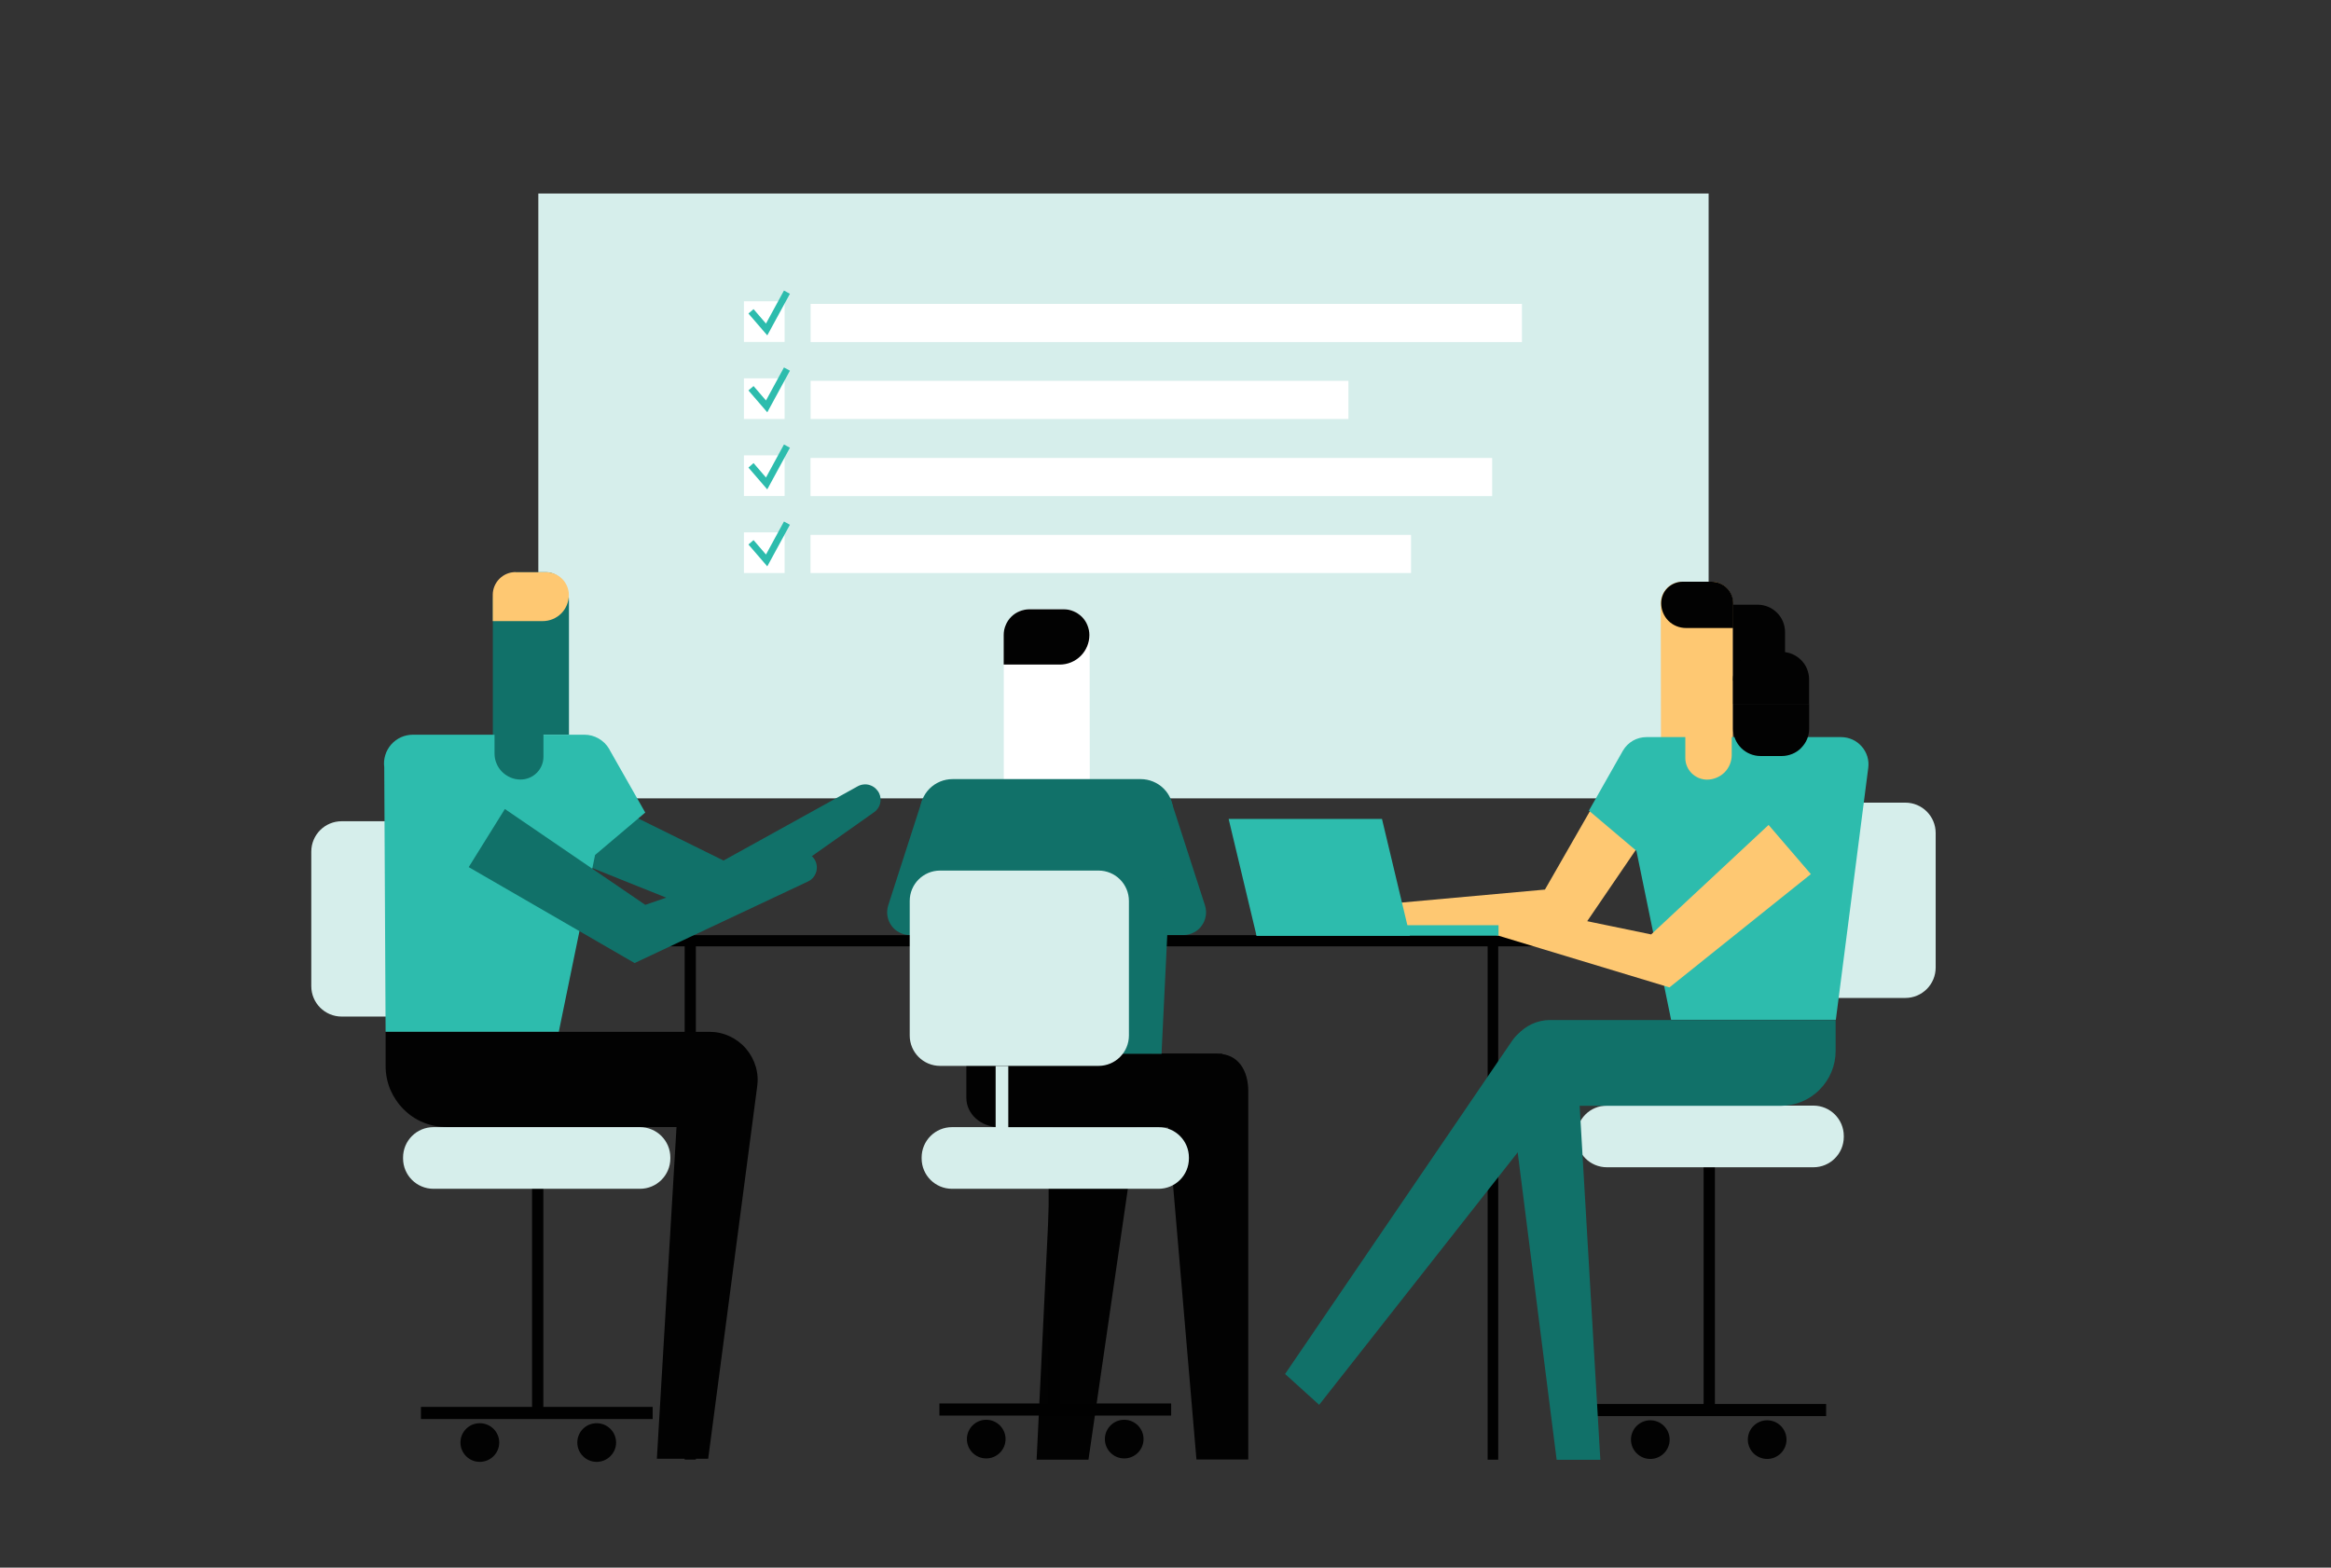 <?xml version="1.0" encoding="UTF-8"?>
<svg id="Layer_1" xmlns="http://www.w3.org/2000/svg" width="223" height="150" xmlns:xlink="http://www.w3.org/1999/xlink" viewBox="0 0 223 150">
  <rect x="0" y="0" width="223" height="150" fill="#333333" stroke="none"/>
  <defs>
    <style>
      .cls-1 {
        fill: #fff;
      }

      .cls-2 {
        fill: none;
      }

      .cls-3 {
        fill: #020202;
      }

      .cls-4 {
        fill: #117169;
      }

      .cls-5 {
        fill: #2dbcad;
      }

      .cls-6 {
        fill: #fec872;
      }

      .cls-7 {
        fill: #010101;
      }

      .cls-8 {
        fill: #d6eeeb;
      }

      .cls-9 {
        clip-path: url(#clippath);
      }
    </style>
    <clipPath id="clippath">
      <rect class="cls-2" x="29.48" y="18.52" width="155.99" height="121.4"/>
    </clipPath>
  </defs>
  <rect class="cls-2" width="223" height="150"/>
  <g class="cls-9">
    <g>
      <path class="cls-8" d="M163.46,18.52H51.5v57.87h111.96V18.52Z"/>
      <path class="cls-1" d="M145.6,29.08h-68.05v3.65h68.05v-3.65Z"/>
      <path class="cls-1" d="M129,36.44h-51.45v3.65h51.45v-3.65Z"/>
      <path class="cls-1" d="M75.06,28.83h-3.89v3.89h3.89v-3.89Z"/>
      <path class="cls-1" d="M75.06,36.2h-3.89v3.89h3.89v-3.89Z"/>
      <path class="cls-5" d="M73.41,32.1l-1.81-2.1.49-.42,1.19,1.38,1.72-3.16.57.31-2.17,3.99Z"/>
      <path class="cls-5" d="M73.41,39.46l-1.81-2.1.49-.42,1.19,1.38,1.72-3.16.57.31-2.17,3.99Z"/>
      <path class="cls-1" d="M142.75,43.82h-65.21v3.65h65.21v-3.65Z"/>
      <path class="cls-1" d="M134.99,51.18h-57.45v3.65h57.45v-3.65Z"/>
      <path class="cls-1" d="M75.06,43.57h-3.89v3.89h3.89v-3.89Z"/>
      <path class="cls-1" d="M75.06,50.94h-3.89v3.89h3.89v-3.89Z"/>
      <path class="cls-5" d="M73.41,46.84l-1.81-2.1.49-.43,1.19,1.38,1.72-3.16.57.31-2.17,3.99Z"/>
      <path class="cls-5" d="M73.41,54.2l-1.81-2.1.49-.42,1.19,1.38,1.72-3.16.57.31-2.17,3.99Z"/>
      <path class="cls-7" d="M66.57,90.31h-1.07v49.35h1.07v-49.35Z"/>
      <path class="cls-7" d="M143.33,90.31h-1.01v49.36h1.01v-49.36Z"/>
      <path class="cls-7" d="M151.87,89.48H62v1.07h89.87v-1.07Z"/>
      <path class="cls-7" d="M62.44,134.62h-22.17v1.16h22.17v-1.16Z"/>
      <path class="cls-3" d="M45.9,139.88c1.02,0,1.86-.83,1.86-1.85s-.83-1.85-1.86-1.85-1.85.83-1.85,1.85.83,1.85,1.85,1.85Z"/>
      <path class="cls-3" d="M57.08,139.88c1.02,0,1.86-.83,1.86-1.85s-.83-1.85-1.86-1.85-1.85.83-1.85,1.85.83,1.85,1.85,1.85Z"/>
      <path class="cls-7" d="M51.98,108.63h-1.08v26.57h1.08v-26.57Z"/>
      <path class="cls-8" d="M61.22,107.85h-19.75c-1.61,0-2.91,1.3-2.91,2.91v.08c0,1.61,1.3,2.91,2.91,2.91h19.75c1.61,0,2.91-1.3,2.91-2.91v-.08c0-1.61-1.3-2.91-2.91-2.91Z"/>
      <path class="cls-8" d="M47.84,78.58h-15.15c-1.61,0-2.91,1.3-2.91,2.91v12.87c0,1.61,1.3,2.91,2.91,2.91h15.15c1.61,0,2.91-1.3,2.91-2.91v-12.87c0-1.61-1.3-2.91-2.91-2.91Z"/>
      <path class="cls-4" d="M55.84,79.28c.76-1.67.48-3.26,2.13-2.49l11.25,5.55,12.83-7.1c.18-.1.37-.16.58-.18.2-.02.41,0,.6.07.19.06.37.17.52.3.15.14.27.3.36.48.15.32.17.68.08,1.01-.1.34-.31.63-.6.82l-14.55,10.28-12.77-5.12c-1.73-.69-1.2-1.92-.42-3.64Z"/>
      <path class="cls-3" d="M36.9,98.73h30.97c.66,0,1.32.14,1.92.42.6.28,1.14.68,1.57,1.18.43.5.75,1.09.94,1.73.19.64.23,1.3.13,1.96l-4.68,35.56h-4.91l1.88-31.74h-22c-.77,0-1.53-.15-2.23-.44-.71-.29-1.35-.72-1.89-1.27-.54-.54-.97-1.19-1.27-1.89-.29-.71-.44-1.47-.44-2.23v-3.27Z"/>
      <path class="cls-4" d="M54.42,70.3h-7.27v-12.81c0-1.52.98-2.74,2.18-2.74h2.92c1.21,0,2.18,1.21,2.18,2.74v12.81Z"/>
      <path class="cls-6" d="M49.32,54.75h2.92c.58,0,1.13.23,1.54.64.41.41.64.97.64,1.54,0,.66-.26,1.3-.73,1.77-.47.47-1.11.73-1.77.73h-4.78v-2.51c0-.58.23-1.13.64-1.54.41-.41.96-.64,1.54-.64Z"/>
      <path class="cls-5" d="M61.73,77.75l-3.37-5.93-.02-.04-.07-.13c-.24-.41-.59-.75-1.01-.99-.42-.24-.88-.36-1.36-.36h-16.39c-.39,0-.78.08-1.14.24-.36.16-.68.4-.94.69-.26.3-.46.64-.57,1.02-.12.38-.15.77-.1,1.16l.13,25.31h16.57l3.47-16.91,4.81-4.07Z"/>
      <path class="cls-4" d="M48.3,77.41l13.43,9.17,14.44-4.95c.19-.07.39-.1.59-.09.2.01.4.06.58.16.18.09.34.22.47.37.13.16.23.34.28.53.1.34.07.7-.07,1.01-.14.32-.39.58-.71.73l-16.6,7.81-15.87-9.18,3.46-5.56Z"/>
      <path class="cls-4" d="M51.99,69.49v2.92c0,.58-.23,1.13-.64,1.54-.41.41-.97.64-1.54.64-.33,0-.66-.06-.96-.19-.3-.13-.58-.31-.81-.54-.23-.23-.42-.51-.54-.81-.13-.3-.19-.63-.19-.96v-4.78h2.51c.58,0,1.13.23,1.54.64.41.41.64.96.64,1.54Z"/>
      <path class="cls-3" d="M109.1,105.48h-8.27l-1.66,34.19h4.96l4.97-34.19Z"/>
      <path class="cls-3" d="M116.48,100.82h-5.33l3.31,38.83h4.96v-35.22c0-1.99-.95-3.6-2.94-3.6Z"/>
      <path class="cls-7" d="M112.04,134.29h-22.17v1.16h22.17v-1.16Z"/>
      <path class="cls-3" d="M107.55,139.55c1.02,0,1.85-.83,1.85-1.85s-.83-1.85-1.85-1.85-1.85.83-1.85,1.85.83,1.85,1.85,1.85Z"/>
      <path class="cls-3" d="M94.35,139.55c1.02,0,1.85-.83,1.85-1.85s-.83-1.85-1.85-1.85-1.85.83-1.85,1.85.83,1.85,1.85,1.85Z"/>
      <path class="cls-7" d="M101.4,108.3h-1.08v26.57h1.08v-26.57Z"/>
      <path class="cls-8" d="M110.83,107.85h-19.75c-1.61,0-2.91,1.3-2.91,2.91v.08c0,1.61,1.3,2.91,2.91,2.91h19.75c1.61,0,2.91-1.3,2.91-2.91v-.08c0-1.61-1.3-2.91-2.91-2.91Z"/>
      <path class="cls-3" d="M116.94,100.83l-24.49-.07v4.3c0,1.54,1.4,2.79,3.13,2.79h18.23c1.73,0,3.13-1.25,3.13-2.79v-4.23Z"/>
      <path class="cls-1" d="M104.25,78.17h-8.22v-17.33c-.01-.66.24-1.3.7-1.78.46-.48,1.09-.75,1.76-.76h3.29c.66.01,1.3.29,1.76.76.46.48.71,1.12.7,1.78l.02,17.33Z"/>
      <path class="cls-3" d="M98.48,58.3h3.28c.32,0,.64.06.94.19.3.12.57.31.8.53.23.23.41.5.53.8.12.3.19.62.19.94,0,.75-.3,1.47-.83,2-.53.53-1.25.83-2,.83h-5.37v-2.83c0-.32.06-.64.19-.94.12-.3.3-.57.53-.8.23-.23.5-.41.8-.53.3-.12.62-.19.94-.19Z"/>
      <path class="cls-4" d="M111.12,100.82l1.12-23.16c0-.83-.33-1.62-.91-2.2-.58-.58-1.38-.91-2.2-.91h-18c-.83,0-1.62.33-2.2.91-.58.58-.91,1.37-.91,2.2l4.48,23.17h18.63Z"/>
      <path class="cls-4" d="M111.97,76.4l3.31,10.24c.1.33.13.67.07,1.01-.06.34-.19.66-.39.93-.2.28-.46.5-.77.65-.3.16-.64.24-.98.24h-2.47l1.23-13.07Z"/>
      <path class="cls-4" d="M88.27,76.4l-3.3,10.24c-.1.33-.13.67-.07,1.01.06.34.19.66.39.93.2.28.46.5.77.65.3.16.64.24.98.24h4.12l-2.89-13.07Z"/>
      <path class="cls-8" d="M105.09,83.3h-15.15c-1.61,0-2.91,1.3-2.91,2.91v12.87c0,1.61,1.3,2.91,2.91,2.91h15.15c1.61,0,2.91-1.3,2.91-2.91v-12.87c0-1.61-1.3-2.91-2.91-2.91Z"/>
      <path class="cls-8" d="M96.46,102h-1.21v9.89h1.21v-9.89Z"/>
      <path class="cls-7" d="M174.7,134.34h-22.17v1.16h22.17v-1.16Z"/>
      <path class="cls-3" d="M169.06,139.6c1.02,0,1.85-.83,1.85-1.85s-.83-1.85-1.85-1.85-1.85.83-1.85,1.85.83,1.85,1.85,1.85Z"/>
      <path class="cls-3" d="M157.88,139.6c1.02,0,1.85-.83,1.85-1.85s-.83-1.85-1.85-1.85-1.85.83-1.85,1.85.83,1.85,1.85,1.85Z"/>
      <path class="cls-7" d="M164.06,108.35h-1.08v26.57h1.08v-26.57Z"/>
      <path class="cls-8" d="M173.48,105.79h-19.75c-1.61,0-2.91,1.3-2.91,2.91v.08c0,1.61,1.3,2.91,2.91,2.91h19.75c1.61,0,2.91-1.3,2.91-2.91v-.08c0-1.61-1.3-2.91-2.91-2.91Z"/>
      <path class="cls-8" d="M182.27,76.8h-15.15c-1.61,0-2.91,1.3-2.91,2.91v12.87c0,1.61,1.3,2.91,2.91,2.91h15.15c1.61,0,2.91-1.3,2.91-2.91v-12.87c0-1.61-1.3-2.91-2.91-2.91Z"/>
      <path class="cls-6" d="M156.68,75.64c-1.47-.91-2.09-2.31-2.98-.81l-5.9,10.29-17.23,1.56c-.19.02-.38.07-.54.17-.17.09-.32.22-.43.37-.12.15-.2.33-.25.51-.05.19-.06.38-.03.57.06.33.22.62.48.84.25.21.57.33.9.33h20.24l7.32-10.74c1-1.5-.07-2.17-1.58-3.08Z"/>
      <path class="cls-4" d="M150.37,102.16c.81-3.41-3.7-5.48-5.69-2.6l-.05.07-21.69,31.84,3.26,2.95,23.65-30.08.53-2.17Z"/>
      <path class="cls-6" d="M158.91,70.67h6.87v-12.95c0-.55-.22-1.07-.61-1.46-.39-.39-.91-.6-1.46-.6h-2.76c-.55,0-1.07.22-1.46.6-.39.39-.61.91-.61,1.46l.02,12.95Z"/>
      <path class="cls-3" d="M163.74,55.66h-2.76c-.55,0-1.07.22-1.46.6-.39.39-.6.91-.6,1.46,0,.31.06.62.18.91.12.29.29.55.51.77.22.22.48.39.77.51.29.12.6.18.91.18h4.52v-2.37c0-.55-.22-1.07-.61-1.46-.39-.39-.91-.6-1.46-.6Z"/>
      <path class="cls-5" d="M152,77.58l3.18-5.61s.01-.03.02-.04l.07-.12c.23-.39.56-.71.95-.94.39-.22.84-.34,1.29-.34h18.62c.37,0,.74.08,1.08.23.34.15.64.38.89.66.25.28.43.61.54.96.11.36.14.73.09,1.1l-3.1,24.1h-15.76l-3.32-16.17-4.54-3.84Z"/>
      <path class="cls-6" d="M169.2,78.93l-11.24,10.48-16.93-3.5c-.19-.04-.38-.04-.57,0-.19.04-.36.12-.52.23-.16.11-.29.25-.39.42-.1.16-.16.35-.19.54-.04.33.03.66.21.94.18.28.45.48.77.58l19.37,5.86,13.53-10.84-4.04-4.7Z"/>
      <path class="cls-3" d="M165.8,57.86v7.27h4.97v-4.65c0-.34-.07-.68-.2-1-.13-.32-.32-.61-.57-.85-.24-.24-.53-.44-.85-.57-.32-.13-.66-.2-1-.2h-2.36Z"/>
      <path class="cls-3" d="M165.8,67.36h7.27v-2.36c0-.34-.07-.68-.2-1-.13-.32-.32-.6-.57-.85-.24-.24-.53-.43-.85-.57-.32-.13-.66-.2-1-.2h-2.04c-.34,0-.68.07-1,.2-.32.13-.61.32-.85.57-.24.24-.44.53-.57.85-.13.32-.2.66-.2,1v2.36Z"/>
      <path class="cls-3" d="M173.07,67.36h-7.27v2.36c0,.69.28,1.36.77,1.85.49.49,1.16.77,1.85.77h2.04c.34,0,.68-.07,1-.2.32-.13.61-.32.85-.57s.44-.53.57-.85c.13-.32.2-.66.2-1v-2.36Z"/>
      <path class="cls-6" d="M161.23,69.77v2.76c0,.27.05.54.16.79.1.25.26.48.45.67.19.19.42.34.67.45.25.1.52.16.79.16.63,0,1.23-.25,1.68-.69.44-.44.69-1.05.69-1.67v-4.52h-2.37c-.27,0-.54.05-.79.16s-.48.26-.67.45c-.19.19-.34.42-.45.67-.1.25-.16.52-.16.79Z"/>
      <path class="cls-4" d="M175.62,97.6h-27.33c-.6,0-1.18.13-1.73.38-.54.25-1.02.61-1.41,1.06-.39.45-.68.98-.84,1.55-.17.57-.21,1.17-.12,1.76l4.73,37.33h4.18l-1.98-33.87h19.24c1.39,0,2.73-.55,3.71-1.54.99-.99,1.54-2.32,1.54-3.71v-2.96Z"/>
      <path class="cls-5" d="M134.88,89.54h-14.67l-2.67-11.18h14.67l2.67,11.18Z"/>
      <path class="cls-5" d="M143.36,88.53h-23.15v1h23.15v-1Z"/>
    </g>
  </g>
</svg>